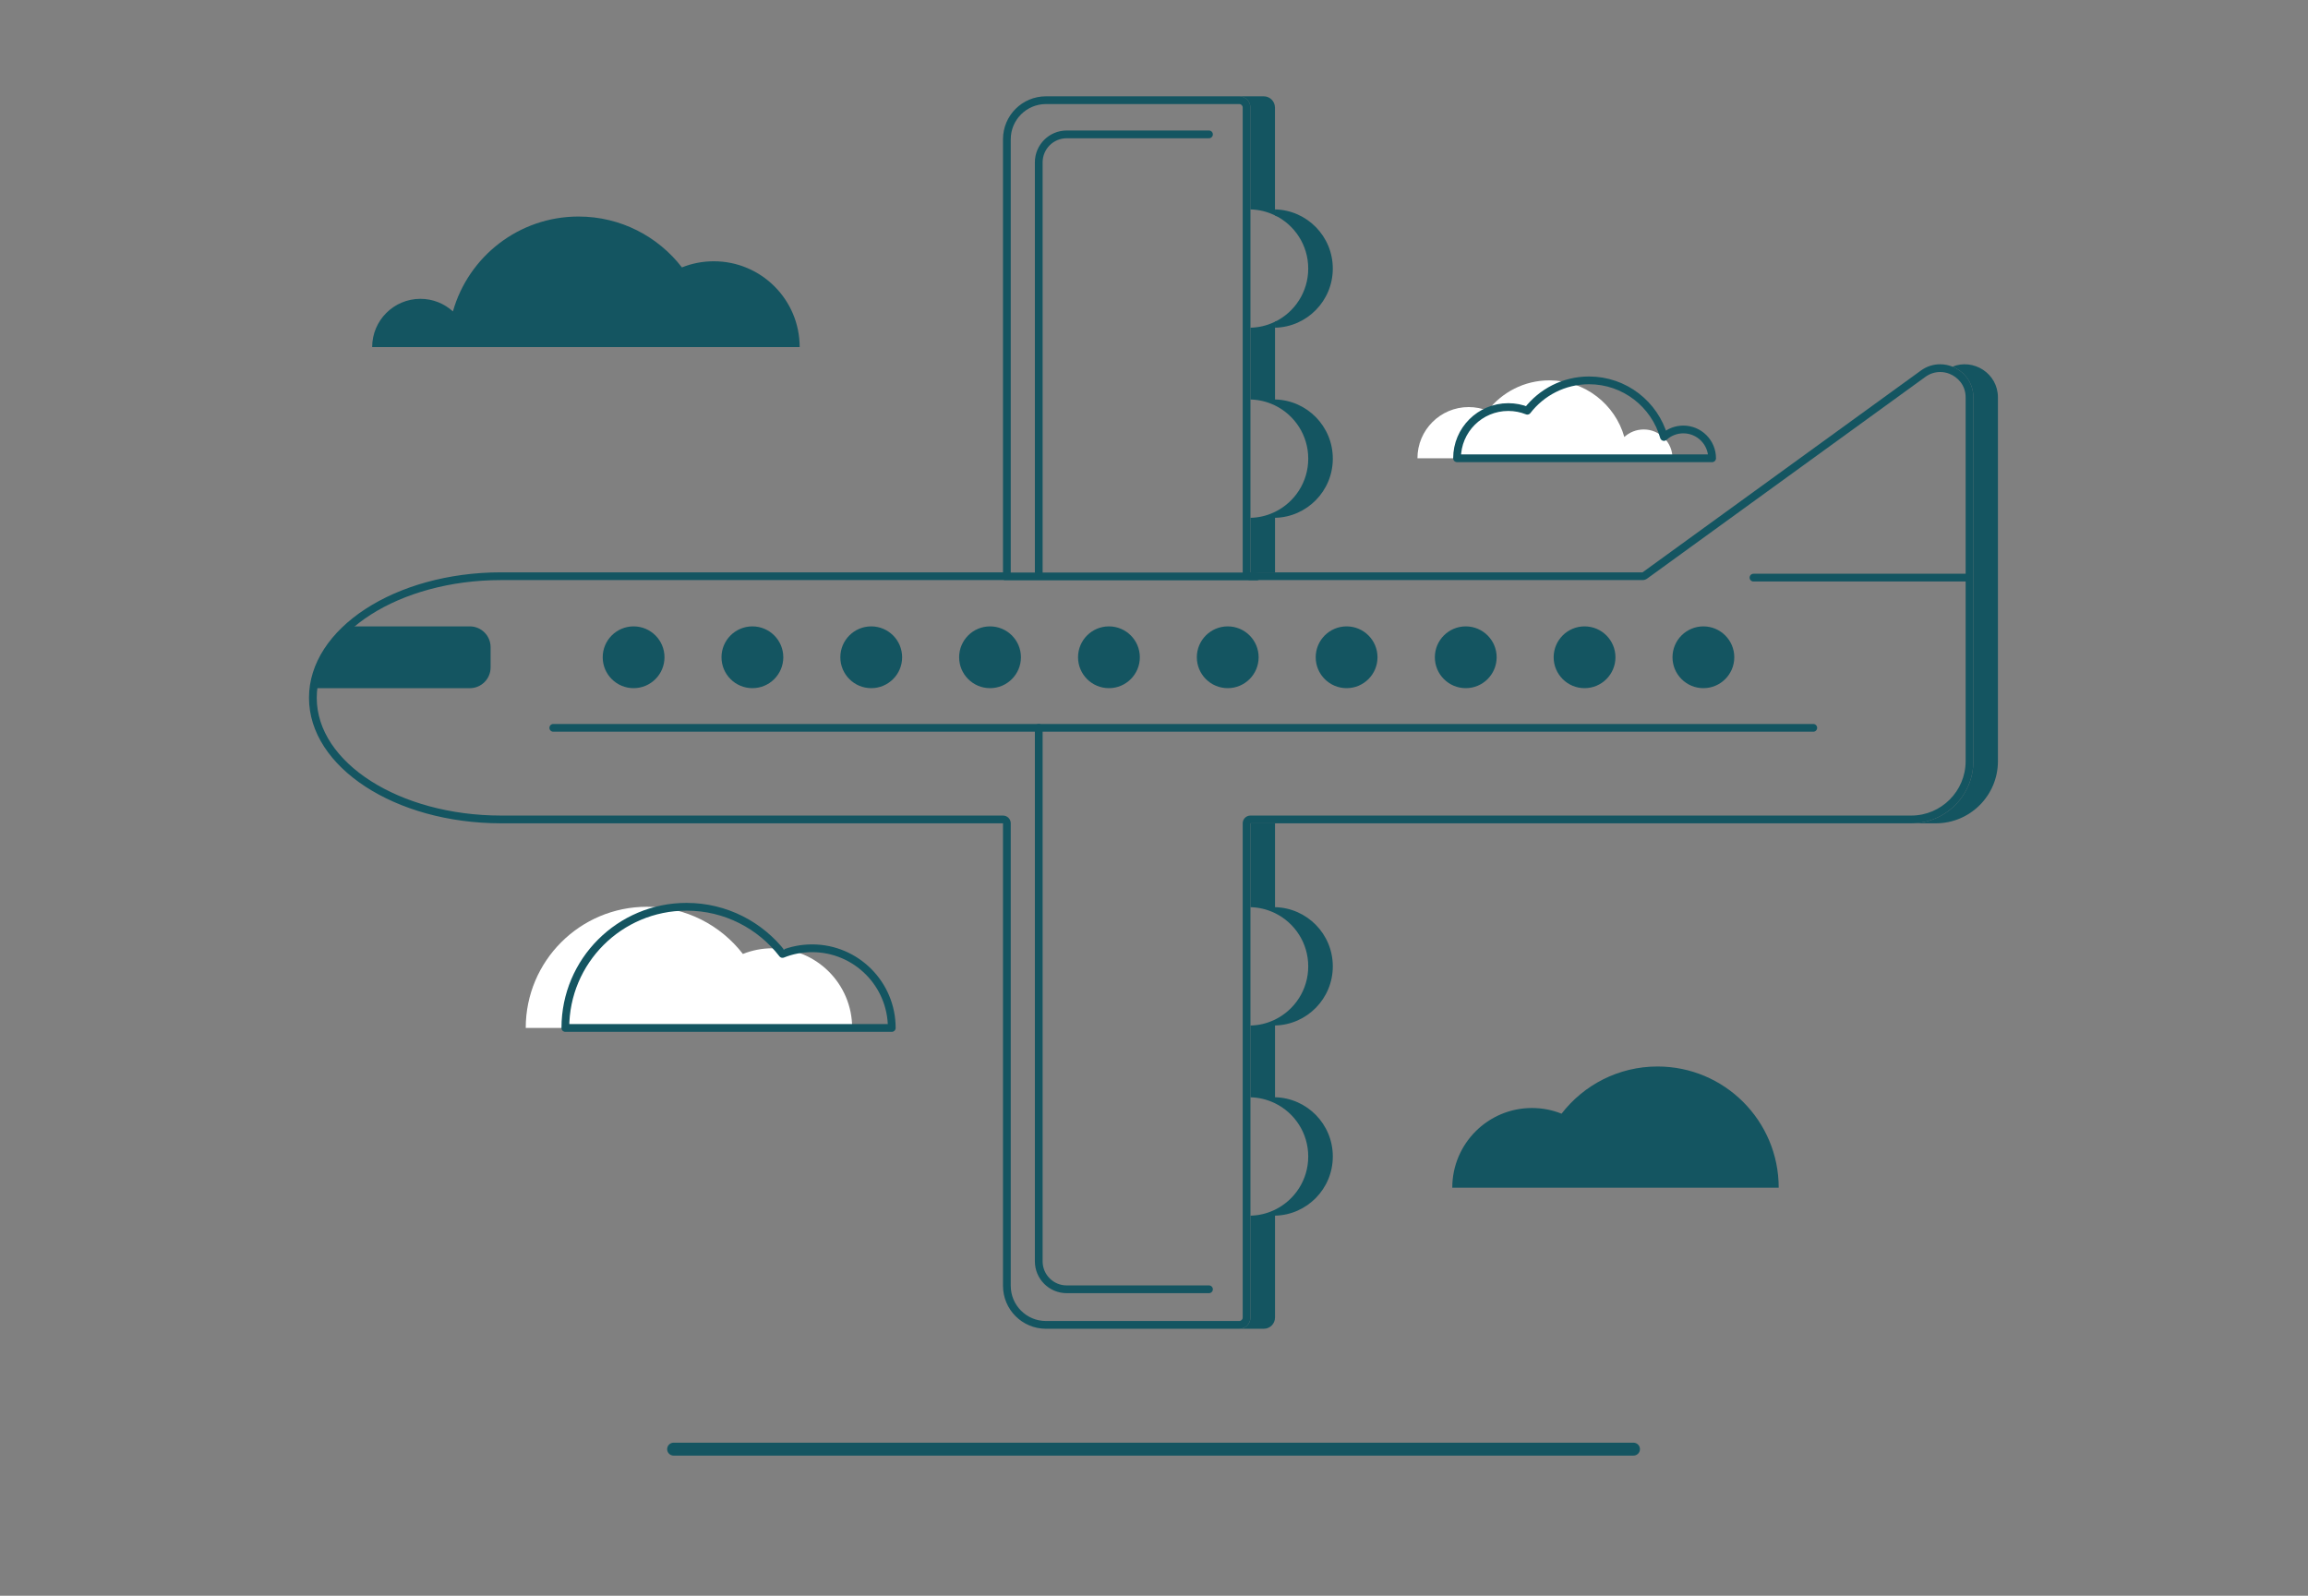 <svg width="282" height="195" viewBox="0 0 282 195" fill="none" xmlns="http://www.w3.org/2000/svg">
<rect x="0" y="0" width="282" height="195" fill="#808080" stroke="none"/>
<path d="M82.305 177.086H199.585" stroke="#145561" stroke-width="1.578" stroke-linecap="round" stroke-linejoin="round"/>
<path d="M64.234 125.616H104.12C104.12 120.238 99.761 115.879 94.386 115.879C93.108 115.879 91.886 116.125 90.769 116.573C88.061 113.067 83.816 110.807 79.044 110.807C70.866 110.807 64.237 117.435 64.237 125.613L64.234 125.616Z" fill="white"/>
<path d="M204.353 56H173.188C173.188 52.544 175.99 49.744 179.446 49.744C180.267 49.744 181.053 49.902 181.773 50.189C183.512 47.935 186.242 46.48 189.31 46.48C193.665 46.48 197.336 49.406 198.466 53.399C199.091 52.828 199.921 52.48 200.836 52.48C202.778 52.48 204.353 54.056 204.353 55.997V56Z" fill="white"/>
<path d="M162.847 141.325C162.847 145.261 159.703 148.464 155.786 148.553V161.007C155.786 161.762 155.174 162.374 154.42 162.374H151.418C152.172 162.374 152.785 161.762 152.785 161.007V148.553C153.791 148.534 154.751 148.3 155.616 147.903C155.673 147.877 155.729 147.852 155.786 147.824C158.191 146.65 159.845 144.181 159.845 141.322C159.845 138.462 158.188 135.994 155.786 134.82C155.729 134.791 155.673 134.766 155.616 134.741C154.751 134.346 153.791 134.113 152.785 134.091V125.319C153.791 125.301 154.751 125.067 155.616 124.669C155.673 124.644 155.729 124.619 155.786 124.59C158.191 123.416 159.845 120.945 159.845 118.088C159.845 115.232 158.188 112.761 155.786 111.587C155.729 111.558 155.673 111.533 155.616 111.508C154.751 111.11 153.791 110.88 152.785 110.857V100.6H155.786V110.857C159.703 110.946 162.847 114.149 162.847 118.085C162.847 122.021 159.703 125.225 155.786 125.313V134.084C159.703 134.173 162.847 137.38 162.847 141.312V141.325Z" fill="#145561"/>
<path d="M244.115 48.569V93.016C244.115 97.211 240.713 100.61 236.521 100.61H233.52C237.714 100.61 241.114 97.207 241.114 93.016V48.569C241.114 46.77 240.003 45.385 238.56 44.807C241.107 43.766 244.115 45.609 244.115 48.569Z" fill="#145561"/>
<path d="M162.847 56.053C162.847 59.985 159.704 63.189 155.787 63.277V69.94H152.785V63.277C153.792 63.258 154.752 63.025 155.616 62.627C155.673 62.602 155.73 62.577 155.787 62.548C158.192 61.374 159.846 58.906 159.846 56.05C159.846 53.193 158.189 50.722 155.787 49.548C155.73 49.519 155.673 49.494 155.616 49.469C154.752 49.071 153.792 48.841 152.785 48.819V40.044C153.792 40.025 154.752 39.791 155.616 39.394L155.96 39.227C156.017 39.227 155.73 40.044 155.787 40.041V48.815C159.704 48.904 162.847 52.107 162.847 56.043V56.053Z" fill="#145561"/>
<path d="M162.846 32.818C162.846 36.754 159.702 39.957 155.785 40.046V39.32C158.19 38.145 159.844 35.677 159.844 32.818C159.844 29.958 158.187 27.49 155.785 26.316V25.59C159.702 25.678 162.846 28.882 162.846 32.818Z" fill="#145561"/>
<path d="M155.782 13.136V25.591C155.725 25.588 156.122 26.465 156.062 26.465L155.608 26.241C154.743 25.843 153.784 25.613 152.777 25.591V13.136C152.777 12.385 152.165 11.77 151.41 11.77H154.412C155.166 11.77 155.778 12.385 155.778 13.136H155.782Z" fill="#145561"/>
<path d="M151.417 12.716C151.648 12.716 151.837 12.906 151.837 13.136V69.94C151.837 70.463 152.26 70.886 152.784 70.886H200.693C200.892 70.886 201.088 70.823 201.249 70.707L235.248 46.056C235.785 45.665 236.409 45.459 237.05 45.459C237.445 45.459 237.836 45.535 238.209 45.684C239.155 46.062 240.169 47.019 240.169 48.569V93.015C240.169 96.68 237.186 99.662 233.521 99.662H152.784C152.26 99.662 151.837 100.085 151.837 100.609V161.007C151.837 161.238 151.648 161.427 151.417 161.427H127.796C125.426 161.427 123.497 159.499 123.497 157.128V100.609C123.497 100.085 123.074 99.662 122.55 99.662H61.215C48.801 99.653 38.701 93.198 38.701 85.273C38.701 77.347 48.801 70.896 61.215 70.886H122.55C123.074 70.886 123.497 70.463 123.497 69.94V17.015C123.497 14.645 125.426 12.716 127.796 12.716H151.417ZM151.417 11.77H127.796C124.895 11.77 122.55 14.118 122.55 17.015V69.94H61.215C48.255 69.949 37.754 76.811 37.754 85.273C37.754 93.735 48.255 100.6 61.215 100.609H122.55V157.128C122.55 160.023 124.895 162.374 127.796 162.374H151.417C152.172 162.374 152.784 161.762 152.784 161.007V100.609H233.521C237.716 100.609 241.115 97.207 241.115 93.015V48.569C241.115 46.769 240.004 45.384 238.562 44.806C238.085 44.617 237.574 44.513 237.05 44.513C236.249 44.513 235.431 44.752 234.692 45.289L200.693 69.94H152.784V13.136C152.784 12.385 152.172 11.77 151.417 11.77Z" fill="#145561"/>
<path d="M67.602 88.943H221.552" stroke="#145561" stroke-width="0.947" stroke-linecap="round" stroke-linejoin="round"/>
<path d="M77.415 84.093C79.5 84.093 81.19 82.403 81.19 80.318C81.19 78.233 79.5 76.543 77.415 76.543C75.331 76.543 73.641 78.233 73.641 80.318C73.641 82.403 75.331 84.093 77.415 84.093Z" fill="#145561"/>
<path d="M91.931 84.093C94.016 84.093 95.706 82.403 95.706 80.318C95.706 78.233 94.016 76.543 91.931 76.543C89.846 76.543 88.156 78.233 88.156 80.318C88.156 82.403 89.846 84.093 91.931 84.093Z" fill="#145561"/>
<path d="M106.451 84.093C108.535 84.093 110.226 82.403 110.226 80.318C110.226 78.233 108.535 76.543 106.451 76.543C104.366 76.543 102.676 78.233 102.676 80.318C102.676 82.403 104.366 84.093 106.451 84.093Z" fill="#145561"/>
<path d="M120.966 84.093C123.051 84.093 124.741 82.403 124.741 80.318C124.741 78.233 123.051 76.543 120.966 76.543C118.881 76.543 117.191 78.233 117.191 80.318C117.191 82.403 118.881 84.093 120.966 84.093Z" fill="#145561"/>
<path d="M135.494 84.093C137.578 84.093 139.269 82.403 139.269 80.318C139.269 78.233 137.578 76.543 135.494 76.543C133.409 76.543 131.719 78.233 131.719 80.318C131.719 82.403 133.409 84.093 135.494 84.093Z" fill="#145561"/>
<path d="M150.009 84.093C152.094 84.093 153.784 82.403 153.784 80.318C153.784 78.233 152.094 76.543 150.009 76.543C147.924 76.543 146.234 78.233 146.234 80.318C146.234 82.403 147.924 84.093 150.009 84.093Z" fill="#145561"/>
<path d="M164.533 84.093C166.618 84.093 168.308 82.403 168.308 80.318C168.308 78.233 166.618 76.543 164.533 76.543C162.448 76.543 160.758 78.233 160.758 80.318C160.758 82.403 162.448 84.093 164.533 84.093Z" fill="#145561"/>
<path d="M179.091 84.093C181.176 84.093 182.866 82.403 182.866 80.318C182.866 78.233 181.176 76.543 179.091 76.543C177.006 76.543 175.316 78.233 175.316 80.318C175.316 82.403 177.006 84.093 179.091 84.093Z" fill="#145561"/>
<path d="M193.607 84.093C195.692 84.093 197.382 82.403 197.382 80.318C197.382 78.233 195.692 76.543 193.607 76.543C191.522 76.543 189.832 78.233 189.832 80.318C189.832 82.403 191.522 84.093 193.607 84.093Z" fill="#145561"/>
<path d="M208.126 84.093C210.211 84.093 211.901 82.403 211.901 80.318C211.901 78.233 210.211 76.543 208.126 76.543C206.042 76.543 204.352 78.233 204.352 80.318C204.352 82.403 206.042 84.093 208.126 84.093Z" fill="#145561"/>
<path d="M42.675 76.543H57.405C58.806 76.543 59.943 77.679 59.943 79.081V81.558C59.943 82.96 58.806 84.096 57.405 84.096H38.527C38.527 84.096 38.995 81.514 40.055 79.617C41.115 77.72 42.675 76.543 42.675 76.543Z" fill="#145561"/>
<path d="M217.331 145.135H177.445C177.445 139.757 181.804 135.398 187.179 135.398C188.458 135.398 189.679 135.644 190.796 136.093C193.504 132.586 197.75 130.326 202.522 130.326C210.7 130.326 217.328 136.954 217.328 145.132L217.331 145.135Z" fill="#145561"/>
<path d="M69.074 125.616H108.96C108.96 120.238 104.601 115.879 99.226 115.879C97.948 115.879 96.726 116.125 95.609 116.573C92.901 113.067 88.656 110.807 83.883 110.807C75.706 110.807 69.077 117.435 69.077 125.613L69.074 125.616Z" stroke="#145561" stroke-width="0.947" stroke-linecap="round" stroke-linejoin="round"/>
<path d="M45.473 42.413H97.706C97.706 36.624 93.009 31.928 87.218 31.928C85.841 31.928 84.525 32.193 83.32 32.676C80.403 28.898 75.83 26.461 70.688 26.461C63.388 26.461 57.233 31.363 55.339 38.057C54.291 37.101 52.899 36.517 51.369 36.517C48.114 36.517 45.473 39.156 45.473 42.413Z" fill="#145561"/>
<path d="M209.192 56H178.027C178.027 52.544 180.83 49.744 184.286 49.744C185.107 49.744 185.893 49.902 186.612 50.189C188.352 47.935 191.082 46.48 194.15 46.48C198.505 46.48 202.176 49.406 203.306 53.399C203.931 52.828 204.761 52.48 205.676 52.48C207.617 52.48 209.192 54.056 209.192 55.997V56Z" stroke="#145561" stroke-width="0.947" stroke-linecap="round" stroke-linejoin="round"/>
<path d="M126.918 88.943V154.136C126.918 156.02 128.446 157.551 130.333 157.551H147.718" stroke="#145561" stroke-width="0.947" stroke-linecap="round" stroke-linejoin="round"/>
<path d="M126.918 69.94V19.837C126.918 17.953 128.446 16.422 130.333 16.422H147.718" stroke="#145561" stroke-width="0.947" stroke-linecap="round" stroke-linejoin="round"/>
<path d="M214.246 70.586H240.569" stroke="#145561" stroke-width="0.947" stroke-linecap="round" stroke-linejoin="round"/>
<path d="M122.848 70.441H153.558" stroke="#145561" stroke-width="0.947" stroke-linecap="round" stroke-linejoin="round"/>
</svg>
